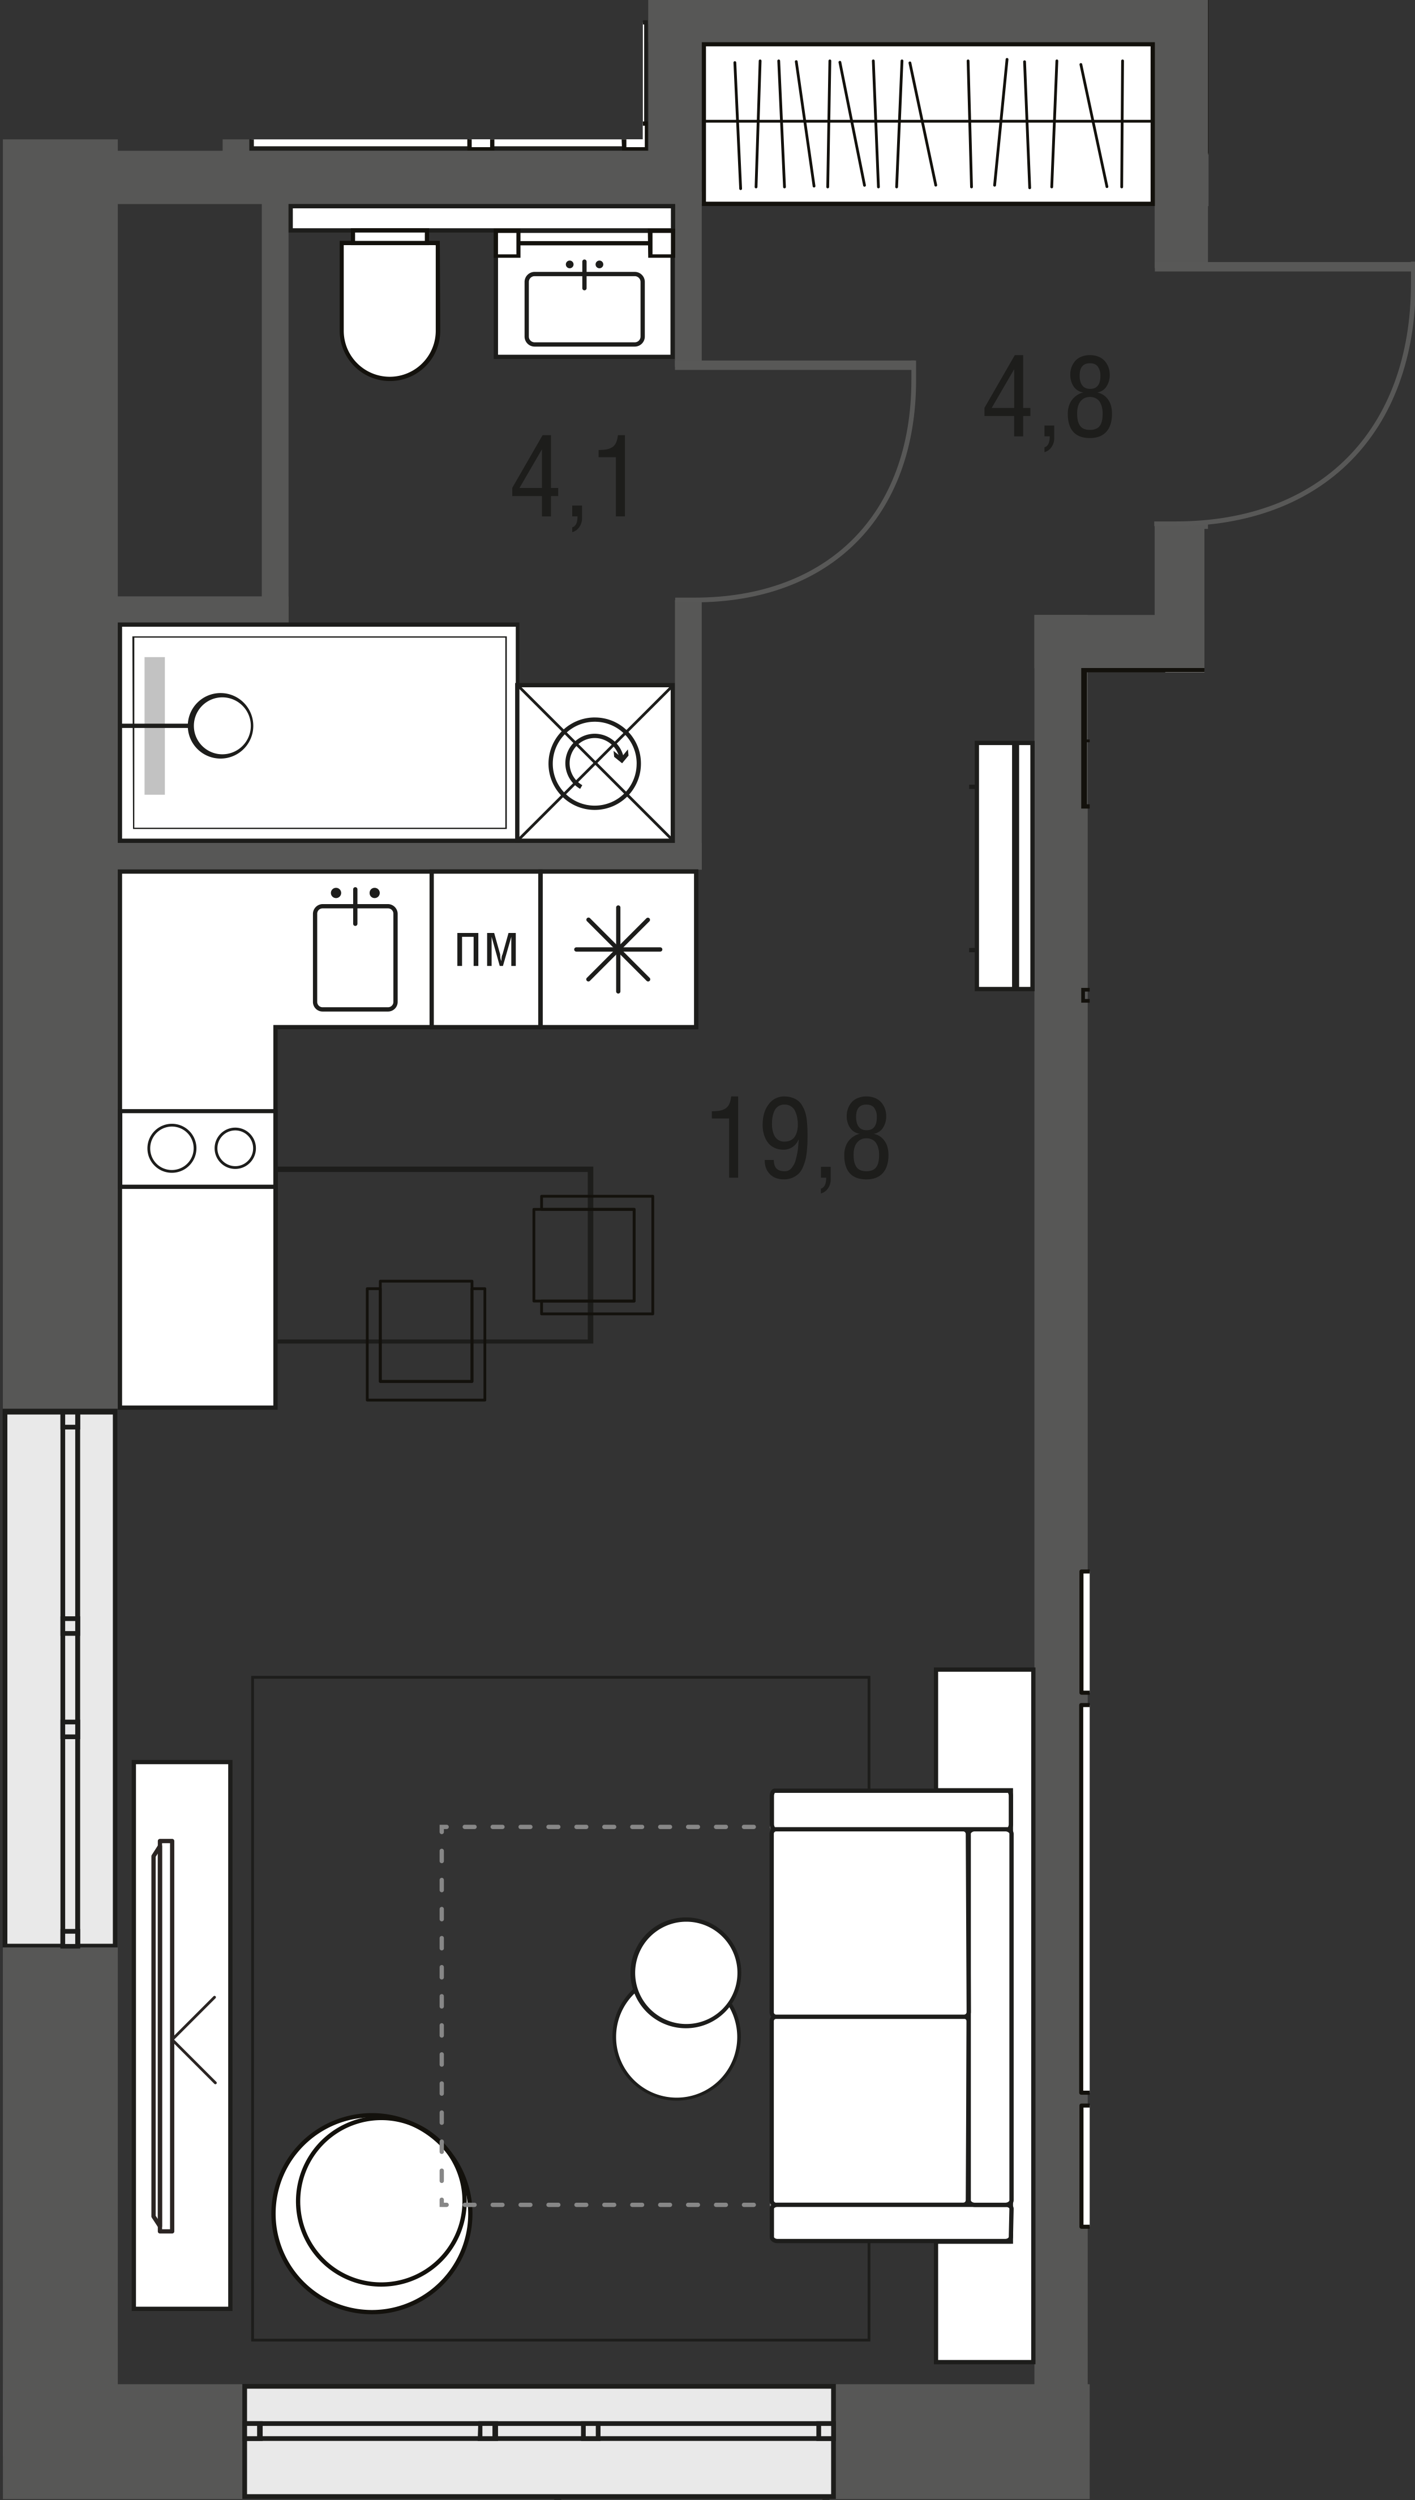 <svg version="1.1" xmlns="http://www.w3.org/2000/svg" xmlns:xlink="http://www.w3.org/1999/xlink" viewBox="6.506 69.128 66.098 116.755"><rect x="6.506" y="69.128" width="66.098" height="116.755" fill="#333333" stroke="none"/><path fill="none" d="M57.408 100.532h5.36V93.83h9.836V81.192H62.96V69.128H36.535v6.51H6.506v110.245h50.902z"></path><path fill="none" d="M62.914 77.68h-1.246v-7.297h-23.67v7.296H17.484v.656H9.272V182.96h46.774V99.233h6.868z"></path><clipPath id="a"><path fill="none" d="M57.408 100.532h5.36V93.83h9.836V81.192H62.96V69.128H36.535v6.51H6.506v110.245h50.902z"></path></clipPath><g clip-path="url(#a)"><path fill="#1D1D1B" d="M32.723 192.199v-8.906h-.33v8.906h.33zm12.368-.165H32.558v.33H45.09v-.33zm-.165-8.74v8.905h.33v-8.906h-.33zm-12.368.164H45.09v-.33H32.558v.33zm0 8.74h-.165v.166h.165v-.165zm12.533 0v.166h.165v-.165h-.165zm0-8.905h.165v-.165h-.165v.165zm-12.533 0v-.165h-.165v.165h.165z"></path><path fill="#575756" d="M6.641 1.419h5.368v182.424H6.64z"></path><path fill="#575756" d="M6.642 180.475h300.172v5.367H6.642zM60.443 68.614h2.49v13.033h-2.49z"></path><path fill="#575756" d="M54.826 97.848h2.489v84.926h-2.489zm-18.03-29.234h2.488v8.905h-2.488zM60.443 93.6h2.49v6.347h-2.49z"></path><path fill="#575756" d="M36.796 68.614h25.926v2.488H36.796zm24.027 7.656h26.046v2.488H60.823zm-52.353-.1h30.814v2.488H8.471zm46.356 21.678h43.797v2.489H54.826z"></path><path fill="#575756" d="M36.796 67.514h1.249v2.739h-1.25zm1.239 10.564h1.25v8.186h-1.25zm0 19.08h1.25v12.584h-1.25zM16.906 58.679h1.25v18.87h-1.25zm-6.936 38.3h10.015v1.249H9.97z"></path><path fill="#575756" d="M18.735 77.549h1.25v20.67h-1.25zM9.97 108.493h29.315v1.249H9.97z"></path><path fill="#585857" d="M61.423 93.48h-1v.22h1v-.22zm10.994-11.134c0 3.436-1.06 6.217-2.957 8.139-1.897 1.921-4.643 2.995-8.037 2.995v.22c3.442 0 6.248-1.09 8.194-3.06 1.946-1.972 3.02-4.813 3.02-8.294h-.22zm0-1v1h.22v-1h-.22z"></path><path fill="#585857" d="M60.453 81.366h12.124v.44H60.453zM38.945 97.039h-.9v.22h.9v-.22zm10.134-10.165c0 3.14-.979 5.679-2.729 7.432-1.75 1.753-4.28 2.733-7.405 2.733v.22c3.171 0 5.763-.995 7.561-2.798 1.799-1.802 2.793-4.4 2.793-7.587h-.22zm0-.91v.91h.22v-.91h-.22z"></path><path fill="#585857" d="M38.035 85.965H49.23v.44H38.035z"></path><path fill="#E9E9E9" d="M17.926 180.585H45.44v5.147H17.926z"></path><path fill="#1D1D1B" d="M45.551 180.465H17.826v5.367H45.55v-5.367zm-.22 5.147H18.046v-4.927H45.33v4.927z"></path><path fill="#E9E9E9" d="M17.926 182.354H45.44v.7H17.926z"></path><path fill="#1D1D1B" d="M17.826 183.124H45.55v-.92H17.826v.92zm.22-.7H45.33v.48H18.046v-.48z"></path><path fill="#E9E9E9" d="M44.742 182.354h.7v.7h-.7z"></path><path fill="#1D1D1B" d="M44.642 183.124h.909v-.92h-.91v.92zm.22-.7h.47v.48h-.47v-.48z"></path><path fill="#E9E9E9" d="M17.926 182.354h.7v.7h-.7z"></path><path fill="#1D1D1B" d="M17.826 183.124h.95v-.92h-.91l-.04.92zm.22-.7h.47v.48h-.47v-.48z"></path><path fill="#E9E9E9" d="M33.747 182.354h.7v.7h-.7z"></path><path fill="#1D1D1B" d="M33.647 183.124h.91v-.92h-.91v.92zm.22-.7h.47v.48h-.47v-.48z"></path><path fill="#E9E9E9" d="M28.92 182.354h.7v.7h-.7z"></path><path fill="#1D1D1B" d="M28.82 183.124h.95v-.92h-.92l-.03.92zm.22-.7h.47v.48h-.47v-.48z"></path><path fill="#E9E9E9" d="M60.363 180.585H87.87v5.147H60.363z"></path><path fill="#1D1D1B" d="M87.959 180.465H60.263v5.367H87.99l-.03-5.367zm-.22 5.147H60.453v-4.927H87.74v4.927z"></path><path fill="#E9E9E9" d="M60.363 182.354H87.88v.7H60.363z"></path><path fill="#1D1D1B" d="M60.263 183.124H87.99v-.92H60.263v.92zm.21-.7H87.74v.48H60.473v-.48z"></path><path fill="#E9E9E9" d="M60.363 182.354h.7v.7h-.7z"></path><path fill="#1D1D1B" d="M60.263 183.124h.91v-.92h-.91v.92zm.22-.7h.48v.48h-.48v-.48z"></path><path fill="#E9E9E9" d="M71.358 182.354h.7v.7h-.7z"></path><path fill="#1D1D1B" d="M71.258 183.124h.91v-.92h-.91v.92zm.22-.7h.48v.48h-.48v-.48z"></path><path fill="#E9E9E9" d="M6.751 135.089H11.9v24.927H6.75z"></path><path fill="#1D1D1B" d="M11.999 134.919H6.63v25.157H12v-25.157zm-.22 24.987H6.85v-24.717h4.928v24.717z"></path><path fill="#E9E9E9" d="M9.44 135.079h.7v24.937h-.7z"></path><path fill="#1D1D1B" d="M9.33 160.115h.92V134.97h-.92v25.146zm.22-24.927h.47v24.717h-.47v-24.717z"></path><path fill="#E9E9E9" d="M9.44 159.316h.7v.7h-.7z"></path><path fill="#1D1D1B" d="M9.33 160.126h.92v-.91h-.92v.91zm.22-.69h.47v.48h-.47v-.48z"></path><path fill="#E9E9E9" d="M9.44 135.089h.7v.7h-.7z"></path><path fill="#1D1D1B" d="M9.33 135.888h.92v-.92h-.92v.92zm.22-.7h.47v.48h-.47v-.48z"></path><path fill="#E9E9E9" d="M9.44 149.551h.7v.7h-.7z"></path><path fill="#1D1D1B" d="M9.33 150.35h.92v-.91h-.92v.91zm.22-.69h.47v.47h-.47v-.47z"></path><path fill="#E9E9E9" d="M9.44 144.724h.7v.7h-.7z"></path><path fill="#1D1D1B" d="M9.33 145.523h.92v-.91h-.92v.91zm.22-.69h.47v.47h-.47v-.47z"></path><path fill="#FFF" d="M39.384 71.202h20.96v7.446h-20.96z"></path><path fill="#13110C" d="M39.295 78.748h21.158v-7.646H39.295v7.646zm.19-7.456h20.768v7.256H39.484v-7.256z"></path><path fill="#13110C" d="M39.414 74.725h20.92v.13h-20.92z"></path><path fill="#13110C" d="m41.888 77.86.19-5.886-.13-.004-.19 5.887.13.004zm.19-5.886a.065.065 0 0 0-.13-.004l.13.004zm-.32 5.883a.065.065 0 0 0 .13.004l-.13-.004zm1.459-.001-.27-5.887-.13.006.27 5.887.13-.006zm-.27-5.887a.065.065 0 0 0-.13.006l.13-.006zm.14 5.893a.065.065 0 0 0 .13-.006l-.13.006zm1.509-.052-.83-5.807-.128.018.83 5.807.128-.018zm-.83-5.807a.065.065 0 1 0-.128.018l.128-.018zm.701 5.825a.065.065 0 1 0 .129-.018l-.129.018zm.769.032.1-5.887-.13-.002-.1 5.887.13.002zm.1-5.887a.065.065 0 1 0-.13-.002l.13.002zm-.23 5.885a.065.065 0 0 0 .13.002l-.13-.002zm1.848-.082-1.15-5.747-.127.025 1.15 5.747.127-.025zm-1.15-5.747a.065.065 0 1 0-.127.025l.128-.025zm1.023 5.772a.065.065 0 0 0 .127-.025l-.127.025zm.778.055-.24-5.887-.13.005.24 5.887.13-.005zm-.24-5.887a.065.065 0 0 0-.13.005l.13-.005zm.11 5.892a.065.065 0 0 0 .13-.005l-.13.005zm.98 0 .25-5.886-.13-.006-.25 5.887.13.005zm.25-5.886a.065.065 0 0 0-.13-.006l.13.006zm-.38 5.88a.065.065 0 1 0 .13.006l-.13-.005zm1.957-.09-1.209-5.717-.127.027 1.21 5.717.126-.027zm-1.209-5.717a.065.065 0 0 0-.127.027l.127-.027zm1.082 5.744a.065.065 0 0 0 .127-.027l-.127.027zm2.877-.007.58-5.877-.13-.013-.58 5.877.13.013zm.58-5.877a.065.065 0 0 0-.13-.013l.13.013zm-.71 5.864a.065.065 0 1 0 .13.013l-.13-.013zm-.949.085-.16-5.887-.13.004.16 5.886.13-.003zm-.16-5.887a.065.065 0 1 0-.13.004l.13-.004zm.03 5.89a.065.065 0 0 0 .13-.003l-.13.003zm-10.655.076-.27-5.887-.13.006.27 5.887.13-.006zm-.27-5.887a.065.065 0 0 0-.13.006l.13-.006zm.14 5.893a.065.065 0 0 0 .13-.006l-.13.006zm13.633-.046-.24-5.887-.13.005.24 5.887.13-.005zm-.24-5.887a.065.065 0 0 0-.13.005l.13-.005zm.11 5.892a.065.065 0 0 0 .13-.005l-.13.005zm1.159-.04.24-5.887-.13-.005-.24 5.887.13.005zm.24-5.887a.065.065 0 0 0-.13-.005l.13.005zm-.37 5.882a.065.065 0 0 0 .13.005l-.13-.005zm2.708-.021-1.22-5.717-.126.027 1.22 5.717.126-.027zm-1.22-5.717a.065.065 0 0 0-.126.027l.127-.027zm1.093 5.744a.065.065 0 0 0 .127-.027l-.127.027zm.818-.002.04-5.888h-.13l-.04 5.886.13.001zm.04-5.888a.065.065 0 0 0-.13 0h.13zm-.17 5.886a.065.065 0 0 0 .13.001h-.13z"></path><path fill="#FFF" d="M20.085 78.758h17.85v1.14h-17.85z"></path><path fill="#1D1D1B" d="M38.045 78.658h-18.06v1.33h18.06v-1.33zm-.2 1.13h-17.66v-.93h17.66v.93z"></path><path fill="#FFF" d="M18.256 74.93H28.45v1.14H18.256z"></path><path fill="#1D1D1B" d="M18.156 76.16H28.55v-1.34H18.156v1.34zm.21-1.14h9.994v.94h-9.995v-.94z"></path><path fill="#FFF" d="M12.109 109.842v25.036h7.266v-17.78h19.65v-7.256z"></path><path fill="#1D1D1B" d="M19.475 109.732h-7.466v25.236h7.466v-17.77h19.65v-7.466h-19.65zm-7.266 7.466v-7.266h26.716v7.066h-19.65v17.77h-7.066v-17.57z"></path><path fill="#FFF" d="M31.758 109.842h7.267v7.266h-7.267z"></path><path fill="#1D1D1B" d="M31.658 117.198h7.466v-7.466h-7.466v7.466zm.2-7.266h7.067v7.066h-7.067v-7.066z"></path><path fill="#1D1D1B" d="M33.428 113.57h3.918v-.2h-3.918v.2zm3.918 0a.1.1 0 1 0 0-.2v.2zm-3.918-.2a.1.1 0 0 0 0 .2v-.2z"></path><path fill="#1D1D1B" d="M35.287 111.51v3.919h.2v-3.918h-.2zm0 3.919a.1.1 0 0 0 .2 0h-.2zm.2-3.918a.1.1 0 1 0-.2 0h.2z"></path><path fill="#1D1D1B" d="m34.068 114.93 2.778-2.779-.141-.141-2.779 2.779.142.14zm2.778-2.779a.1.1 0 0 0-.141-.141l.141.141zm-2.92 2.638a.1.1 0 1 0 .142.14l-.142-.14z"></path><path fill="#1D1D1B" d="m33.926 112.151 2.779 2.779.141-.141-2.778-2.779-.142.141zm2.779 2.779a.1.1 0 1 0 .141-.141l-.141.14zm-2.637-2.92a.1.1 0 1 0-.142.141l.142-.141z"></path><path fill="#FFF" d="M26.691 109.842h5.077v7.266h-5.077z"></path><path fill="#1D1D1B" d="M26.571 117.198h5.277v-7.466h-5.277v7.466zm.2-7.266h4.877v7.066h-4.877v-7.066z"></path><path fill="#1D1D1B" d="M27.87 112.7v1.54h.22v-1.36h.54v1.36h.22v-1.54zm1.72 0 .28 1c0 .07 0 .21.06.31 0-.1 0-.22.05-.31l.28-1h.34v1.54h-.21v-1.36l-.39 1.36h-.15l-.38-1.36v1.36h-.21v-1.54h.33zm-4.958-1.349h-3.058a.46.46 0 0 0-.45.46v4.108a.45.45 0 0 0 .45.45h3.058a.45.45 0 0 0 .45-.45v-4.108a.46.46 0 0 0-.45-.46m0 .2a.25.25 0 0 1 .25.26v4.108a.25.25 0 0 1-.25.25h-3.058a.25.25 0 0 1-.25-.25v-4.108a.25.25 0 0 1 .25-.26h3.058zm-.86-.72a.23.23 0 0 0 .23.24.24.24 0 1 0-.09-.461.23.23 0 0 0-.14.221m-1.809 0a.24.24 0 1 0 .48 0 .24.24 0 0 0-.48 0"></path><path fill="#1D1D1B" d="M23.003 110.661v1.61h.2v-1.61h-.2zm0 1.61a.1.1 0 0 0 .2 0h-.2zm.2-1.61a.1.1 0 0 0-.2 0h.2z"></path><path fill="#FFF" d="M29.68 79.908h8.255v5.886H29.68z"></path><path fill="#1D1D1B" d="M29.57 85.894h8.455v-6.086H29.57v6.086zm.2-5.887h8.055v5.687H29.77v-5.687z"></path><path fill="#FFF" d="M29.68 79.908h1.059v1.159h-1.06z"></path><path fill="#13110C" d="M29.57 81.167h1.249v-1.36h-1.25v1.36zm.2-1.16h.859v1h-.86v-1z"></path><path fill="#FFF" d="M36.876 79.908h1.06v1.159h-1.06z"></path><path fill="#13110C" d="M36.786 81.167h1.26v-1.36h-1.28l.02 1.36zm.2-1.16h.86v1h-.86v-1z"></path><path fill="#FFF" d="M36.146 81.937H31.47a.37.37 0 0 0-.37.37v2.538c0 .204.165.37.37.37h4.677a.37.37 0 0 0 .37-.37v-2.538a.37.37 0 0 0-.37-.37z"></path><path fill="#1D1D1B" d="M36.156 81.826H31.47a.47.47 0 0 0-.46.47v2.549a.47.47 0 0 0 .46.47h4.687a.47.47 0 0 0 .47-.47v-2.549a.47.47 0 0 0-.47-.47m0 .2a.27.27 0 0 1 .27.27v2.549a.27.27 0 0 1-.27.27H31.47a.27.27 0 0 1-.26-.27v-2.549a.27.27 0 0 1 .26-.27h4.687zm-2.859-.549a.18.18 0 1 1-.36 0 .18.18 0 0 1 .36 0zm1.389 0a.18.18 0 1 1-.36 0 .18.18 0 0 1 .36 0z"></path><path fill="#1D1D1B" d="M33.707 81.347v1.24h.2v-1.24h-.2zm0 1.24a.1.1 0 1 0 .2 0h-.2zm.2-1.24a.1.1 0 1 0-.2 0h.2z"></path><path fill="#13110C" d="M30.839 80.587h5.967v-.2h-5.967v.2zm5.967 0a.1.1 0 1 0 0-.2v.2zm-5.967-.2a.1.1 0 0 0 0 .2v-.2z"></path><path fill="#FFF" d="M63.042 68.833h21.419v7.416H63.042z"></path><path fill="#13110C" d="M62.942 76.339h21.629v-7.616H62.942v7.616zm.2-7.416H84.37v7.216H63.14v-7.216z"></path><path fill="#13110C" d="M63.062 72.606h21.369v.13H63.062z"></path><path fill="#13110C" d="m70.514 69.696-.59 5.837.13.013.589-5.837-.13-.013zm-.59 5.837a.065.065 0 0 0 .13.013l-.13-.013zm.719-5.824a.065.065 0 0 0-.13-.013l.13.013zm.979-.095.16 5.867.13-.003-.16-5.867-.13.003zm.16 5.867a.065.065 0 1 0 .13-.003l-.13.003zm-.03-5.87a.065.065 0 1 0-.13.003l.13-.003zm-2.908-.036.25 5.867.13-.005-.25-5.867-.13.005zm.25 5.867a.065.065 0 0 0 .13-.005l-.13.005zm-.12-5.872a.065.065 0 0 0-.13.005l.13-.005zm-1.18.04-.25 5.857.13.005.25-5.857-.13-.005zm-.25 5.857a.065.065 0 1 0 .13.005l-.13-.005zm.38-5.852a.065.065 0 1 0-.13-.005l.13.005zm-2.767.021 1.25 5.687.127-.027-1.25-5.687-.127.027zm1.25 5.687a.065.065 0 0 0 .127-.027l-.127.027zm-1.123-5.714a.065.065 0 1 0-.127.027l.127-.027zm-.828.003-.04 5.867.13.001.04-5.867h-.13zm-.04 5.867a.065.065 0 0 0 .13.001h-.13zm.17-5.866a.065.065 0 0 0-.13 0h.13z"></path><path fill="#FFF" d="M28.43 70.182h8.256v5.887H28.43z"></path><path fill="#1D1D1B" d="M28.34 76.16h8.426v-6.088H28.31l.03 6.087zm.2-5.888h8.056v5.687H28.54v-5.687z"></path><path fill="#FFF" d="M28.43 74.91h1.06v1.16h-1.06z"></path><path fill="#13110C" d="M28.34 76.16h1.26V74.8h-1.26v1.36zm.2-1.16h.86v1h-.86v-1z"></path><path fill="#FFF" d="M35.636 74.91h1.06v1.16h-1.06z"></path><path fill="#13110C" d="M35.566 76.16h1.2V74.8h-1.26l.06 1.36zm.2-1.16h.86v1h-.86v-1z"></path><path fill="#FFF" d="M34.897 70.762h-4.678a.37.37 0 0 0-.37.37v2.538c0 .205.166.37.37.37h4.678a.37.37 0 0 0 .37-.37v-2.538a.37.37 0 0 0-.37-.37z"></path><path fill="#1D1D1B" d="M34.907 70.662h-4.678a.47.47 0 0 0-.47.46v2.548a.47.47 0 0 0 .47.47h4.678a.47.47 0 0 0 .47-.47v-2.548a.47.47 0 0 0-.47-.46m0 .2a.27.27 0 0 1 .27.26v2.548a.27.27 0 0 1-.27.27h-4.678a.27.27 0 0 1-.27-.27v-2.548a.27.27 0 0 1 .27-.26h4.678zm-2.849 3.618a.19.19 0 0 0-.254-.178.18.18 0 0 0-.115.178.18.18 0 0 0 .19.18.19.19 0 0 0 .18-.18m1.388 0a.19.19 0 0 0-.26-.175.18.18 0 0 0-.11.175.18.18 0 0 0 .18.18.19.19 0 0 0 .19-.18z"></path><path fill="#1D1D1B" d="M32.668 74.63v-1.24h-.2v1.24h.2zm0-1.24a.1.1 0 1 0-.2 0h.2zm-.2 1.24a.1.1 0 1 0 .2 0h-.2z"></path><path fill="#13110C" d="M29.59 75.59h5.976v-.2H29.59v.2zm5.976 0a.1.1 0 1 0 0-.2v.2zm-5.976-.2a.1.1 0 0 0 0 .2v-.2z"></path><path fill="#FFF" d="M20.714 74.31v-3.997a2.249 2.249 0 1 1 4.488-.12V74.3l-4.488.01z"></path><path fill="#13110C" d="M22.923 67.854a2.349 2.349 0 0 0-2.349 2.339V74.4h4.688v-4.207a2.349 2.349 0 0 0-2.349-2.34m.04.21a2.139 2.139 0 0 1 2.149 2.14V74.2h-4.328v-3.898a2.149 2.149 0 0 1 2.149-2.249l.03.01z"></path><path fill="#FFF" d="M21.224 74.33h3.458v.59h-3.458z"></path><path fill="#13110C" d="M24.782 74.22h-3.658v.79h3.648l.01-.79zm-.2.59h-3.258v-.39h3.258v.39z"></path><path fill="#FFF" d="M24.772 86.834a2.239 2.239 0 0 1-2.249-2.239v-4.118h4.488v3.998a2.259 2.259 0 0 1-2.239 2.349"></path><path fill="#13110C" d="M27.05 80.377h-4.677v4.198a2.349 2.349 0 0 0 4.698 0v-.12l-.02-4.078zm-.189.22v3.978a2.149 2.149 0 0 1-4.298 0v-3.998h4.288l.01.02z"></path><path fill="#FFF" d="M22.983 79.897h3.458v.59h-3.458z"></path><path fill="#13110C" d="M26.551 79.788h-3.658v.79h3.658v-.79zm-.2.59h-3.258v-.39h3.258v.39z"></path><path fill="#FFF" d="M12.748 151.42h4.518v25.537h-4.518z"></path><path fill="#1D1D1B" d="M12.658 177.056h4.708V151.32h-4.708v25.736zm.2-25.536h4.308v25.336h-4.308V151.52z"></path><path fill="#2B2523" d="m14.062 173.044-.3-.46-.168.11.3.459.168-.11zm-.184-17.696v17.75h.2v-17.75h-.2zm-.116.523.3-.47-.168-.107-.3.47.168.107zm.016 16.767v-16.82h-.2v16.82h.2zm.2.46-.084.055a.1.1 0 0 0 .184-.055h-.1zm0-17.75h.1a.1.1 0 0 0-.184-.054l.084.054zm-.3.47-.084-.055a.1.1 0 0 0-.016.054h.1zm0 16.82h-.1a.1.1 0 0 0 .016.055l.084-.055z"></path><path fill="#2B2523" d="M14.078 173.338v-18.23h-.2v18.23h.2zm.47-.1h-.57v.2h.57v-.2zm-.1-18.13v18.23h.2v-18.23h-.2zm-.47.1h.57v-.2h-.57v.2zm0 18.13h-.1a.1.1 0 0 0 .1.1v-.1zm.57 0v.1a.1.1 0 0 0 .1-.1h-.1zm0-18.23h.1a.1.1 0 0 0-.1-.1v.1zm-.57 0v-.1a.1.1 0 0 0-.1.1h.1z"></path><path fill="#2B2523" d="m14.603 164.419 1.97-1.97-.093-.091-1.969 1.969.092.092zm1.97-1.97a.065.065 0 0 0-.093-.091l.092.092zm-2.062 1.878a.065.065 0 1 0 .092.092l-.092-.092z"></path><path fill="#2B2523" d="m16.612 166.356-1.989-1.989-.092.092 1.99 1.99.091-.093zm-1.989-1.989a.065.065 0 0 0-.092.092l.092-.092zm1.897 2.081a.065.065 0 1 0 .092-.092l-.092.092z"></path><path fill="#FFF" d="M19.285 172.689a4.597 4.597 0 1 1 9.188-.353 4.597 4.597 0 0 1-9.188.353"></path><path fill="#13110C" d="M20.822 175.811a4.498 4.498 0 0 1-1.437-3.126l-.2.008a4.698 4.698 0 0 0 1.501 3.265l.136-.147zm3.227 1.196a4.498 4.498 0 0 1-3.227-1.196l-.136.147a4.698 4.698 0 0 0 3.37 1.248l-.007-.2zm2.468-.852a4.5 4.5 0 0 1-2.468.852l.007.2a4.697 4.697 0 0 0 2.579-.89l-.118-.162zm1.58-2.08a4.498 4.498 0 0 1-1.58 2.08l.118.162a4.697 4.697 0 0 0 1.649-2.173l-.187-.07zm.157-2.607a4.498 4.498 0 0 1-.157 2.607l.187.07c.323-.872.38-1.82.164-2.723l-.194.046zm-1.318-2.255a4.498 4.498 0 0 1 1.318 2.255l.194-.046a4.697 4.697 0 0 0-1.376-2.355l-.136.146zm-2.348-1.142c.878.14 1.695.538 2.348 1.142l.136-.146a4.698 4.698 0 0 0-2.453-1.194l-.031.198zm-2.588.355a4.498 4.498 0 0 1 2.588-.355l.031-.198a4.697 4.697 0 0 0-2.702.371l.083.182zm-1.954 1.733A4.498 4.498 0 0 1 22 168.426l-.083-.182a4.698 4.698 0 0 0-2.041 1.81l.17.105zm-.661 2.526a4.498 4.498 0 0 1 .661-2.526l-.17-.105a4.698 4.698 0 0 0-.691 2.639l.2-.008zm4.667 4.422-.003-.1.003.1z"></path><path fill="#13110C" d="M21.73 174.7a3.778 3.778 0 0 1-1.196-2.624l-.2.007a3.978 3.978 0 0 0 1.259 2.764l.136-.146zm2.699 1.017a3.778 3.778 0 0 1-2.7-1.016l-.136.146a3.978 3.978 0 0 0 2.842 1.07l-.006-.2zm2.089-.701a3.788 3.788 0 0 1-2.089.701l.006.2a3.988 3.988 0 0 0 2.199-.739l-.116-.162zm1.345-1.746a3.788 3.788 0 0 1-1.345 1.746l.116.162a3.988 3.988 0 0 0 1.416-1.837l-.187-.07zm.146-2.198c.17.73.119 1.496-.146 2.198l.187.071c.279-.74.333-1.545.153-2.315l-.194.046zm-1.103-1.908a3.788 3.788 0 0 1 1.103 1.908l.194-.046a3.988 3.988 0 0 0-1.16-2.008l-.137.146zm-1.977-.972c.74.121 1.429.46 1.977.972l.137-.146a3.988 3.988 0 0 0-2.082-1.023l-.032.197zm-2.184.294a3.788 3.788 0 0 1 2.184-.294l.032-.197a3.988 3.988 0 0 0-2.299.309l.083.182zm-1.651 1.458a3.788 3.788 0 0 1 1.651-1.458l-.083-.182a3.988 3.988 0 0 0-1.738 1.536l.17.104zm-.56 2.131a3.788 3.788 0 0 1 .56-2.13l-.17-.105a3.988 3.988 0 0 0-.59 2.243l.2-.008zm3.898 3.742-.003-.1.003.1z"></path><path fill="#FFF" d="M12.109 98.298h18.58v10.094h-18.58z"></path><path fill="#1D1D1B" d="M12.009 108.492h18.76V98.198h-18.76v10.294zm.2-10.094h18.39v9.895h-18.39v-9.895z"></path><path fill="#FFF" d="M12.678 107.813H30.11l.04-8.935-17.44-.03z"></path><path fill="#1D1D1B" d="M12.718 107.843H30.18v-8.995H12.69l.03 8.995zm.06-8.935H30.11v8.875H12.78v-8.875z"></path><path fill="#C2C2C2" d="M13.258 99.817h.95v6.427h-.95z"></path><path fill="#FFF" d="M16.856 104.464a1.43 1.43 0 1 1-.02-2.858 1.43 1.43 0 0 1 .02 2.858z"></path><path fill="#1D1D1B" d="M16.856 101.496a1.53 1.53 0 1 0-.02 3.059 1.53 1.53 0 0 0 .02-3.059zm0 .2a1.33 1.33 0 1 1 0 2.659 1.33 1.33 0 0 1 0-2.659z"></path><path fill="#1D1D1B" d="M12.169 102.925h3.348v.2h-3.348z"></path><path fill="#FFF" d="M30.699 101.136h7.256v7.256h-7.256z"></path><path fill="#1D1D1B" d="M30.569 108.493h7.456v-7.467h-7.456v7.467zm.2-7.267h7.066v7.067H30.77v-7.067z"></path><path fill="#1D1D1B" d="M36.1 104.045c.098.238.147.492.146.749h.2a2.15 2.15 0 0 0-.16-.825l-.186.076zm-.422-.635c.181.182.325.398.422.635l.185-.076a2.149 2.149 0 0 0-.465-.7l-.142.14zm-.633-.425c.237.098.452.243.633.425l.142-.141c-.2-.201-.437-.36-.698-.469l-.077.185zm-.748-.15c.257 0 .51.051.748.15l.077-.185a2.149 2.149 0 0 0-.825-.164v.2zm-1.092.326a1.959 1.959 0 0 1 1.091-.326l.001-.2a2.159 2.159 0 0 0-1.202.36l.11.166zm-.725.877a1.96 1.96 0 0 1 .725-.877l-.11-.167a2.159 2.159 0 0 0-.8.967l.185.077zm-.116 1.133a1.959 1.959 0 0 1 .116-1.133l-.185-.077a2.16 2.16 0 0 0-.127 1.248l.196-.038zm.534 1.005a1.96 1.96 0 0 1-.534-1.005l-.196.038c.082.42.287.805.589 1.108l.141-.14zm1.003.539a1.959 1.959 0 0 1-1.003-.539l-.141.141c.301.303.686.51 1.105.594l.04-.196zm1.133-.11a1.959 1.959 0 0 1-1.133.11l-.04.196c.42.084.854.042 1.25-.121l-.077-.185zm.881-.721a1.959 1.959 0 0 1-.88.721l.076.185a2.16 2.16 0 0 0 .97-.795l-.166-.111zm.33-1.09c0 .388-.114.767-.33 1.09l.166.11a2.15 2.15 0 0 0 .365-1.2h-.2zm-1.948-2.059v.1-.1zm.743 1.135c.213.177.357.422.408.693l.196-.037a1.39 1.39 0 0 0-.475-.81l-.128.154zm-.754-.275c.276.001.543.099.755.275l.128-.153a1.39 1.39 0 0 0-.882-.322v.2zm-.714.247a1.18 1.18 0 0 1 .715-.247v-.2a1.38 1.38 0 0 0-.838.289l.123.158zm-.418.631a1.18 1.18 0 0 1 .418-.631l-.123-.158a1.38 1.38 0 0 0-.489.739l.194.05zm.052.756a1.18 1.18 0 0 1-.052-.756l-.194-.05a1.38 1.38 0 0 0 .062.883l.184-.077zm.5.568a1.18 1.18 0 0 1-.5-.568l-.184.077c.116.28.322.513.585.664l.1-.173zm.58-2.302.001-.1v.1z"></path><path fill="#1D1D1B" d="m35.536 104.495-.37-.3.03.28.37.3.3-.36-.03-.29zm-4.923 3.872 7.316-7.306.092.092-7.316 7.306z"></path><path fill="#1D1D1B" d="m30.613 101.153.092-.092 7.316 7.306-.092.092z"></path><path fill="#FFF" d="M52.138 103.825h2.598v11.504h-2.598z"></path><path fill="#1D1D1B" d="M52.038 115.42h2.798v-11.695h-2.798v11.694zm.2-11.495h2.398v11.294h-2.398v-11.294z"></path><path fill="#1D1D1B" d="M53.782 103.885h.33v11.364h-.33zm-2.004 1.889h.41v.2h-.41zm0 7.626h.41v.2h-.41z"></path><path fill="#FFF" d="M38.115 167.212a2.928 2.928 0 1 1-.02-5.856 2.928 2.928 0 0 1 .02 5.856"></path><path fill="#1D1D1B" d="M38.115 161.235a2.998 2.998 0 1 0 0 5.997 2.998 2.998 0 0 0 0-5.997zm0 .2a2.829 2.829 0 1 1-2.829 2.819 2.819 2.819 0 0 1 2.829-2.819z"></path><path fill="#FFF" d="M38.555 163.744a2.489 2.489 0 1 1 2.478-2.48 2.479 2.479 0 0 1-2.478 2.48z"></path><path fill="#1D1D1B" d="M38.555 158.676a2.588 2.588 0 1 0 2.578 2.59 2.579 2.579 0 0 0-2.578-2.59m0 .2a2.389 2.389 0 1 1 .02 4.778 2.389 2.389 0 0 1-.02-4.778z"></path><path fill="#FFF" d="M50.229 147.102v5.637h3.498v21.08h-3.498v5.626h4.547v-32.343z"></path><path fill="#1D1D1B" d="M50.129 147.102v5.637h.2v-5.637h-.2zm4.647-.1H50.23v.2h4.547v-.2zm.1 32.443v-32.343h-.2v32.343h.2zm-4.647.1h4.547v-.2H50.23v.2zm-.1-5.727v5.627h.2v-5.627h-.2zm3.598-.1h-3.498v.2h3.498v-.2zm-.1-20.979v21.08h.2v-21.08h-.2zm-3.398.1h3.498v-.2h-3.498v.2zm0-5.737v-.1h-.1v.1h.1zm4.547 0h.1v-.1h-.1v.1zm0 32.343v.1h.1v-.1h-.1zm-4.547 0h-.1v.1h.1v-.1zm0-5.627v-.1h-.1v.1h.1zm3.498 0v.1h.1v-.1h-.1zm0-21.079h.1v-.1h-.1v.1zm-3.498 0h-.1v.1h.1v-.1z"></path><path fill="#878787" d="M27.37 154.349h-.23v.2h.23v-.2zm1.304 0h-.458v.2h.458v-.2zm1.304 0h-.457v.2h.457v-.2zm1.304 0h-.457v.2h.457v-.2zm1.305 0h-.458v.2h.458v-.2zm1.304 0h-.457v.2h.457v-.2zm1.304 0h-.457v.2h.457v-.2zm1.305 0h-.458v.2h.458v-.2zm1.304 0h-.457v.2h.457v-.2zm1.304 0h-.457v.2h.457v-.2zm1.305 0h-.458v.2h.458v-.2zm1.304 0h-.458v.2h.458v-.2zm1.076 0h-.23v.2h.23v-.2zm.1.338v-.238h-.2v.238h.2zm0 1.357v-.476h-.2v.476h.2zm0 1.358v-.476h-.2v.476h.2zm0 1.358v-.476h-.2v.476h.2zm0 1.358v-.477h-.2v.477h.2zm0 1.357V161h-.2v.476h.2zm0 1.358v-.476h-.2v.476h.2zm0 1.358v-.476h-.2v.476h.2zm0 1.358v-.477h-.2v.477h.2zm0 1.357v-.476h-.2v.476h.2zm0 1.358v-.476h-.2v.476h.2zm0 1.358v-.476h-.2v.476h.2zm0 1.358v-.477h-.2v.477h.2zm0 1.12v-.239h-.2v.238h.2zm-.33.1h.23v-.2h-.23v.2zm-1.304 0h.458v-.2h-.458v.2zm-1.304 0h.458v-.2h-.458v.2zm-1.304 0h.457v-.2h-.457v.2zm-1.304 0h.457v-.2h-.457v.2zm-1.305 0h.458v-.2h-.458v.2zm-1.304 0h.457v-.2h-.457v.2zm-1.304 0h.457v-.2h-.457v.2zm-1.305 0h.458v-.2h-.458v.2zm-1.304 0h.457v-.2h-.457v.2zm-1.304 0h.457v-.2h-.457v.2zm-1.305 0h.458v-.2h-.458v.2zm-1.075 0h.228v-.2h-.228v.2zm-.1-.339v.238h.2v-.238h-.2zm0-1.358v.477h.2v-.477h-.2zm0-1.357v.476h.2v-.476h-.2zm0-1.358v.476h.2v-.476h-.2zm0-1.358v.476h.2v-.476h-.2zm0-1.358v.477h.2v-.477h-.2zm0-1.357v.476h.2v-.476h-.2zm0-1.358v.476h.2v-.476h-.2zm0-1.358v.476h.2V161h-.2zm0-1.358v.477h.2v-.477h-.2zm0-1.357v.476h.2v-.476h-.2zm0-1.358v.476h.2v-.476h-.2zm0-1.358v.476h.2v-.476h-.2zm0-1.12v.239h.2v-.238h-.2zm.328.1a.1.1 0 1 0 0-.2v.2zm.847-.2a.1.1 0 1 0 0 .2v-.2zm.458.2a.1.1 0 1 0 0-.2v.2zm.847-.2a.1.1 0 1 0 0 .2v-.2zm.457.2a.1.1 0 1 0 0-.2v.2zm.847-.2a.1.1 0 1 0 0 .2v-.2zm.457.2a.1.1 0 1 0 0-.2v.2zm.847-.2a.1.1 0 1 0 0 .2v-.2zm.458.2a.1.1 0 1 0 0-.2v.2zm.847-.2a.1.1 0 1 0 0 .2v-.2zm.457.2a.1.1 0 1 0 0-.2v.2zm.847-.2a.1.1 0 1 0 0 .2v-.2zm.457.2a.1.1 0 1 0 0-.2v.2zm.847-.2a.1.1 0 1 0 0 .2v-.2zm.458.2a.1.1 0 1 0 0-.2v.2zm.847-.2a.1.1 0 1 0 0 .2v-.2zm.457.2a.1.1 0 1 0 0-.2v.2zm.847-.2a.1.1 0 1 0 0 .2v-.2zm.457.2a.1.1 0 1 0 0-.2v.2zm.847-.2a.1.1 0 1 0 0 .2v-.2zm.458.2a.1.1 0 1 0 0-.2v.2zm.846-.2a.1.1 0 1 0 0 .2v-.2zm.458.2a.1.1 0 1 0 0-.2v.2zm.847-.2a.1.1 0 1 0 0 .2v-.2zm.129.339a.1.1 0 1 0 .2 0h-.2zm.2.881a.1.1 0 0 0-.2 0h.2zm-.2.476a.1.1 0 1 0 .2 0h-.2zm.2.882a.1.1 0 0 0-.2 0h.2zm-.2.476a.1.1 0 1 0 .2 0h-.2zm.2.882a.1.1 0 0 0-.2 0h.2zm-.2.476a.1.1 0 0 0 .2 0h-.2zm.2.881a.1.1 0 0 0-.2 0h.2zm-.2.477a.1.1 0 1 0 .2 0h-.2zm.2.881a.1.1 0 0 0-.2 0h.2zm-.2.476a.1.1 0 1 0 .2 0h-.2zm.2.882a.1.1 0 1 0-.2 0h.2zm-.2.476a.1.1 0 1 0 .2 0h-.2zm.2.882a.1.1 0 0 0-.2 0h.2zm-.2.476a.1.1 0 1 0 .2 0h-.2zm.2.881a.1.1 0 0 0-.2 0h.2zm-.2.477a.1.1 0 1 0 .2 0h-.2zm.2.881a.1.1 0 0 0-.2 0h.2zm-.2.476a.1.1 0 0 0 .2 0h-.2zm.2.882a.1.1 0 0 0-.2 0h.2zm-.2.476a.1.1 0 1 0 .2 0h-.2zm.2.882a.1.1 0 0 0-.2 0h.2zm-.2.476a.1.1 0 1 0 .2 0h-.2zm.2.881a.1.1 0 0 0-.2 0h.2zm-.2.477a.1.1 0 0 0 .2 0h-.2zm.2.881a.1.1 0 0 0-.2 0h.2zm-.33.138a.1.1 0 0 0 0 .2v-.2zm-.846.2a.1.1 0 0 0 0-.2v.2zm-.458-.2a.1.1 0 0 0 0 .2v-.2zm-.846.2a.1.1 0 0 0 0-.2v.2zm-.458-.2a.1.1 0 0 0 0 .2v-.2zm-.847.2a.1.1 0 0 0 0-.2v.2zm-.457-.2a.1.1 0 0 0 0 .2v-.2zm-.847.2a.1.1 0 0 0 0-.2v.2zm-.457-.2a.1.1 0 0 0 0 .2v-.2zm-.847.2a.1.1 0 0 0 0-.2v.2zm-.458-.2a.1.1 0 0 0 0 .2v-.2zm-.847.2a.1.1 0 0 0 0-.2v.2zm-.457-.2a.1.1 0 0 0 0 .2v-.2zm-.847.2a.1.1 0 0 0 0-.2v.2zm-.457-.2a.1.1 0 0 0 0 .2v-.2zm-.847.2a.1.1 0 0 0 0-.2v.2zm-.458-.2a.1.1 0 0 0 0 .2v-.2zm-.847.2a.1.1 0 0 0 0-.2v.2zm-.457-.2a.1.1 0 0 0 0 .2v-.2zm-.847.2a.1.1 0 0 0 0-.2v.2zm-.457-.2a.1.1 0 0 0 0 .2v-.2zm-.847.2a.1.1 0 0 0 0-.2v.2zm-.458-.2a.1.1 0 0 0 0 .2v-.2zm-.847.2a.1.1 0 0 0 0-.2v.2zm-.128-.338a.1.1 0 0 0-.2 0h.2zm-.2-.881a.1.1 0 1 0 .2 0h-.2zm.2-.477a.1.1 0 1 0-.2 0h.2zm-.2-.881a.1.1 0 1 0 .2 0h-.2zm.2-.476a.1.1 0 0 0-.2 0h.2zm-.2-.882a.1.1 0 1 0 .2 0h-.2zm.2-.476a.1.1 0 0 0-.2 0h.2zm-.2-.882a.1.1 0 1 0 .2 0h-.2zm.2-.476a.1.1 0 0 0-.2 0h.2zm-.2-.881a.1.1 0 1 0 .2 0h-.2zm.2-.477a.1.1 0 0 0-.2 0h.2zm-.2-.881a.1.1 0 1 0 .2 0h-.2zm.2-.476a.1.1 0 0 0-.2 0h.2zm-.2-.882a.1.1 0 1 0 .2 0h-.2zm.2-.476a.1.1 0 0 0-.2 0h.2zm-.2-.882a.1.1 0 1 0 .2 0h-.2zm.2-.476a.1.1 0 0 0-.2 0h.2zm-.2-.881a.1.1 0 1 0 .2 0h-.2zm.2-.477a.1.1 0 0 0-.2 0h.2zm-.2-.881a.1.1 0 1 0 .2 0h-.2zm.2-.476a.1.1 0 0 0-.2 0h.2zm-.2-.882a.1.1 0 1 0 .2 0h-.2zm.2-.476a.1.1 0 0 0-.2 0h.2zm-.2-.882a.1.1 0 1 0 .2 0h-.2zm.2-.476a.1.1 0 0 0-.2 0h.2zm-.2-.881a.1.1 0 1 0 .2 0h-.2zm.1 17.412h-.1v.1h.1v-.1zm15.652 0v.1h.1v-.1h-.1zm0-17.65h.1v-.1h-.1v.1zm-15.652 0v-.1h-.1v.1h.1z"></path><path fill="#FFF" d="M51.758 163.524a.21.21 0 0 0-.22-.21h-8.775a.21.21 0 0 0-.21.21v8.365a.21.21 0 0 0 .21.21h8.735a.22.22 0 0 0 .22-.21l.04-8.365z"></path><path fill="#1D1D1B" d="m51.818 171.89.04-8.366h-.2l-.04 8.365h.2zm-.099.22a.32.32 0 0 0 .099-.216l-.2-.01a.12.12 0 0 1-.037.082l.138.145zm-.221.09a.32.32 0 0 0 .221-.09l-.138-.144a.12.12 0 0 1-.083.033v.2zm-8.735 0h8.735v-.2h-8.735v.2zm-.22-.092a.31.31 0 0 0 .22.091v-.2a.11.11 0 0 1-.078-.032l-.142.141zm-.09-.219a.31.31 0 0 0 .09.22l.142-.142a.11.11 0 0 1-.032-.078h-.2zm0-8.365v8.365h.2v-8.365h-.2zm.09-.22a.31.31 0 0 0-.09.22h.2a.11.11 0 0 1 .032-.078l-.142-.141zm.22-.09a.31.31 0 0 0-.22.09l.142.142a.11.11 0 0 1 .078-.032v-.2zm8.775 0h-8.775v.2h8.775v-.2zm.118.02a.31.31 0 0 0-.123-.02l.01.2a.11.11 0 0 1 .043.006l.07-.187zm.106.065a.31.31 0 0 0-.106-.066l-.07.187a.11.11 0 0 1 .038.024l.138-.145zm.07.103a.31.31 0 0 0-.07-.103l-.138.145c.01.01.02.023.025.036l.184-.078zm.026.122a.31.31 0 0 0-.025-.122l-.184.078a.11.11 0 0 1 .009.044h.2zm-.14 8.365.1.005v-.004h-.1zm-.22.21v-.1.1zm-8.945-.21h.1-.1zm8.985-8.575v.1h.005l-.005-.1zm.22.21h.1-.1z"></path><path fill="#FFF" d="M53.757 172.28c0-.1-.12-.18-.26-.18H42.822c-.15 0-.26.08-.26.18v1.319c0 .1.11.19.26.19h10.645c.14 0 .26-.09.26-.19l.03-1.32z"></path><path fill="#1D1D1B" d="m53.827 173.601.03-1.32-.2-.004-.03 1.32.2.004zm-.36.288a.41.41 0 0 0 .242-.077.27.27 0 0 0 .118-.213h-.2c0 .008-.006.029-.037.052a.211.211 0 0 1-.123.038v.2zm-10.645 0h10.645v-.2H42.822v.2zm-.36-.29c0 .088.05.163.114.212.065.05.152.078.246.078v-.2a.21.21 0 0 1-.125-.038c-.028-.02-.035-.04-.035-.052h-.2zm0-1.32v1.32h.2v-1.32h-.2zm.36-.28a.424.424 0 0 0-.243.071.257.257 0 0 0-.116.21h.2c0-.01.004-.028.03-.046a.226.226 0 0 1 .13-.035v-.2zm10.675 0H42.822v.2h10.675v-.2zm.36.28a.258.258 0 0 0-.121-.21.427.427 0 0 0-.24-.07v.2c.053 0 .098.016.127.035.03.02.034.039.034.045h.2zm-.13 1.32-.1-.003v.003h.1zm.03-1.32.1.003v-.003h-.1z"></path><path fill="#FFF" d="M53.757 154.768c0-.11-.13-.21-.29-.21h-1.43c-.15 0-.28.1-.28.21v17.121c0 .11.13.21.28.21h1.43c.16 0 .29-.1.29-.21v-17.12z"></path><path fill="#1D1D1B" d="M53.857 171.89v-17.122h-.2v17.121h.2zm-.39.31c.1 0 .194-.032.264-.084a.287.287 0 0 0 .126-.227h-.2c0 .014-.01.04-.045.066a.248.248 0 0 1-.145.044v.2zm-1.43 0h1.43v-.2h-1.43v.2zm-.38-.31a.29.29 0 0 0 .124.225c.07.052.16.084.257.084v-.2a.23.23 0 0 1-.136-.043c-.035-.027-.044-.052-.044-.067h-.2zm0-17.122v17.121h.2v-17.12h-.2zm.38-.31a.429.429 0 0 0-.256.084.289.289 0 0 0-.123.226h.2c0-.014.009-.04.044-.066a.229.229 0 0 1 .136-.044v-.2zm1.43 0h-1.43v.2h1.43v-.2zm.39.31a.287.287 0 0 0-.126-.226.447.447 0 0 0-.264-.084v.2c.06 0 .111.02.145.045.036.026.045.051.045.065h.2z"></path><path fill="#FFF" d="M51.758 163.104a.22.22 0 0 1-.22.21h-8.775a.21.21 0 0 1-.21-.21v-8.336a.21.21 0 0 1 .21-.21h8.735a.22.22 0 0 1 .22.21l.04 8.336z"></path><path fill="#1D1D1B" d="m51.618 154.769.04 8.335h.2l-.04-8.336h-.2zm-.037-.077a.12.12 0 0 1 .037.08l.2-.008a.32.32 0 0 0-.099-.217l-.138.145zm-.083-.034c.03 0 .06.012.083.034l.138-.145a.32.32 0 0 0-.221-.089v.2zm-8.735 0h8.735v-.2h-8.735v.2zm-.078.033a.11.11 0 0 1 .078-.033v-.2a.31.31 0 0 0-.22.091l.142.142zm-.032.077a.11.11 0 0 1 .032-.077l-.142-.142a.31.31 0 0 0-.09.22h.2zm0 8.336v-8.336h-.2v8.336h.2zm.008.042a.11.11 0 0 1-.008-.042h-.2c0 .04.008.08.023.119l.185-.077zm.024.036a.11.11 0 0 1-.024-.036l-.185.077a.31.31 0 0 0 .067.1l.142-.141zm.035.024a.11.11 0 0 1-.035-.024l-.142.141a.31.31 0 0 0 .1.067l.077-.184zm.043.008a.11.11 0 0 1-.043-.008l-.076.184a.31.31 0 0 0 .119.024v-.2zm8.775 0h-8.775v.2h8.775v-.2zm.083-.033a.12.12 0 0 1-.083.033v.2a.32.32 0 0 0 .221-.089l-.138-.144zm.037-.082a.12.12 0 0 1-.037.082l.138.144a.32.32 0 0 0 .099-.217l-.2-.009zm.06-8.33.1-.001v-.004l-.1.004zm-.22-.21v.1-.1zm-8.945.21h.1-.1zm8.985 8.545v-.1.1zm.22-.21.1.004v-.005h-.1z"></path><path fill="#FFF" d="M42.692 152.76c-.07 0-.13.11-.13.25v1.299c0 .14.06.25.13.25h10.905c.07 0 .13-.11.13-.25v-1.3c0-.14-.06-.25-.13-.25H42.692z"></path><path fill="#1D1D1B" d="M53.597 152.66H42.692v.2h10.905v-.2zm.23.35a.488.488 0 0 0-.05-.225c-.03-.056-.09-.125-.18-.125v.2c-.021 0-.015-.014.003.019a.29.29 0 0 1 .027.13h.2zm0 1.299v-1.3h-.2v1.3h.2zm-.23.35c.09 0 .15-.07.18-.126a.488.488 0 0 0 .05-.224h-.2a.29.29 0 0 1-.027.13c-.018.034-.024.02-.003.02v.2zm-10.905 0h10.905v-.2H42.692v.2zm-.23-.35c0 .083.018.162.05.224.03.057.09.126.18.126v-.2c.021 0 .015.014-.002-.02a.29.29 0 0 1-.028-.13h-.2zm0-1.3v1.3h.2v-1.3h-.2zm.23-.35c-.09 0-.15.07-.18.126a.487.487 0 0 0-.05.224h.2a.29.29 0 0 1 .028-.13c.017-.033.023-.02.002-.02v-.2z"></path><path fill="#1D1D1B" d="M47.165 178.416v-4.658h-.13v4.658h.13zm-28.86.065H47.1v-.13H18.305v.13zm-.065-31.019v30.954h.13v-30.954h-.13zm28.86-.065H18.305v.13H47.1v-.13zm.065 5.332v-5.267h-.13v5.267h.13zm-.065 25.687v.065h.065v-.065H47.1zm-28.795 0h-.065v.065h.065v-.065zm0-30.954v-.065h-.065v.065h.065zm28.795 0h.065v-.065H47.1v.065zm-27.625-26.536h-7.456v3.728h7.456v-3.728zm-.2 3.528h-7.056v-3.338h7.056v3.338z"></path><path fill="#1D1D1B" d="M16.906 123.345a.835.835 0 0 1-.245-.59h-.13c0 .256.102.501.283.682l.092-.092zm.59.245a.834.834 0 0 1-.59-.245l-.092.092c.18.181.426.283.682.283v-.13zm.464-.14a.835.835 0 0 1-.464.14v.13c.19 0 .377-.057.536-.163l-.072-.108zm.307-.375a.835.835 0 0 1-.307.374l.072.108a.965.965 0 0 0 .355-.433l-.12-.05zm.047-.483a.835.835 0 0 1-.047.483l.12.05a.965.965 0 0 0 .055-.558l-.128.025zm-.228-.427a.835.835 0 0 1 .228.427l.128-.025a.964.964 0 0 0-.264-.494l-.092.092zm-.427-.228a.83.83 0 0 1 .427.228l.092-.092a.965.965 0 0 0-.494-.264l-.025.128zm-.482.047a.834.834 0 0 1 .482-.047l.025-.128a.964.964 0 0 0-.557.055l.05.12zm-.375.308a.835.835 0 0 1 .375-.308l-.05-.12a.965.965 0 0 0-.433.355l.108.073zm-.14.463c0-.165.048-.326.14-.463l-.108-.073a.964.964 0 0 0-.163.536h.13zm-3.065.388a1.004 1.004 0 0 1-.074-.387l-.13-.001c-.001.15.027.298.083.437l.12-.049zm.217.33a1.005 1.005 0 0 1-.217-.33l-.12.049c.056.139.139.265.245.371l.092-.09zm.327.22a1.004 1.004 0 0 1-.327-.22l-.092.09c.105.107.23.191.369.25l.05-.12zm.386.077c-.132 0-.264-.027-.386-.078l-.05.12c.138.058.287.088.436.088v-.13zm.567-.167c-.168.11-.365.168-.566.167l-.001.13c.227.002.449-.064.638-.188l-.07-.109zm.378-.453c-.078.185-.21.343-.378.453l.071.109c.19-.125.338-.303.427-.512l-.12-.05zm.061-.587a1.01 1.01 0 0 1-.061.587l.12.05c.088-.208.112-.439.07-.662l-.129.025zm-.275-.522c.142.143.237.325.275.522l.128-.025a1.144 1.144 0 0 0-.31-.588l-.093.091zm-.52-.28c.198.04.379.137.52.28l.092-.091a1.144 1.144 0 0 0-.585-.316l-.026.127zm-.587.056a1.02 1.02 0 0 1 .588-.056l.026-.127a1.144 1.144 0 0 0-.663.063l.05.12zm-.456.374c.111-.167.27-.298.456-.374l-.05-.12a1.144 1.144 0 0 0-.514.421l.108.073zm-.172.564c0-.2.06-.397.172-.564l-.108-.073a1.14 1.14 0 0 0-.194.637h.13zm1.004 1.08.001-.065v.065zm-1.07-1.08h.066-.065zm43.481-36.088c0 .195.04.348.121.458.08.11.206.164.375.164.316 0 .474-.202.474-.607a.712.712 0 0 0-.116-.426c-.077-.109-.201-.163-.373-.163-.32 0-.48.192-.48.574zm-.116 1.764c0 .12.009.225.026.314a.79.79 0 0 0 .093.24.416.416 0 0 0 .182.164c.08.038.18.056.296.056.096 0 .18-.012.25-.038a.459.459 0 0 0 .17-.103.486.486 0 0 0 .105-.167.83.83 0 0 0 .054-.211c.01-.074.015-.159.015-.255 0-.103-.011-.198-.033-.285a.833.833 0 0 0-.098-.242.46.46 0 0 0-.185-.172.573.573 0 0 0-.278-.065c-.14 0-.257.04-.35.116s-.157.17-.193.28-.054.233-.054.368zm-.437.02c0-.147.022-.281.067-.403a.865.865 0 0 1 .175-.3c.074-.08.15-.143.231-.191s.162-.08.245-.095v-.005a.662.662 0 0 1-.45-.286.973.973 0 0 1-.152-.55c0-.112.017-.219.051-.322a.984.984 0 0 1 .16-.29.73.73 0 0 1 .288-.214 1.01 1.01 0 0 1 .419-.082c.127 0 .243.018.347.054a.766.766 0 0 1 .44.352.917.917 0 0 1 .105.247c.023.086.034.174.034.265a.988.988 0 0 1-.147.54.626.626 0 0 1-.427.286v.005a.78.78 0 0 1 .481.306c.132.168.198.396.198.684 0 .363-.088.644-.265.84-.176.196-.432.294-.766.294-.345 0-.603-.096-.777-.288-.171-.194-.257-.476-.257-.846zm-1.09 1.055V89h.457v.596c0 .15-.04.284-.123.404a.582.582 0 0 1-.334.245v-.227c.164-.046.247-.217.247-.512h-.247zM52.83 88.18h1.05v-1.808l-1.05 1.808zm-.337.378v-.383l1.417-2.461h.39v2.466h.338v.378h-.337v.95h-.422v-.95h-1.386zM34.468 90.48v-.338c.148 0 .268-.008.363-.025a.781.781 0 0 0 .265-.098.48.48 0 0 0 .185-.213c.044-.093.074-.211.09-.355h.326v3.793h-.421V90.48h-.808zm-1.232 2.764v-.506h.458v.596c0 .15-.041.284-.124.404a.582.582 0 0 1-.334.244v-.226c.165-.046.247-.217.247-.512h-.247zm-2.464-1.327h1.05V90.11l-1.05 1.808zm-.337.378v-.383l1.417-2.461h.391v2.466h.337v.378h-.337v.95h-.421v-.95h-1.387zm16.061 28.994c0 .195.04.348.12.457s.206.165.376.165c.316 0 .473-.202.473-.607a.712.712 0 0 0-.115-.427c-.078-.108-.202-.162-.373-.162-.321 0-.481.191-.481.574zm-.116 1.764c0 .12.009.224.026.314a.79.79 0 0 0 .092.239.416.416 0 0 0 .183.164c.08.038.179.057.296.057a.725.725 0 0 0 .25-.039.459.459 0 0 0 .169-.102c.044-.045.08-.1.105-.168a.83.83 0 0 0 .054-.21c.01-.074.016-.16.016-.255 0-.103-.011-.198-.034-.286a.833.833 0 0 0-.097-.241.46.46 0 0 0-.186-.173.573.573 0 0 0-.277-.064c-.141 0-.258.039-.35.116s-.157.17-.193.28c-.036.11-.054.232-.054.368zm-.437.02c0-.147.022-.282.067-.403a.865.865 0 0 1 .174-.301c.074-.08.151-.143.232-.19a.745.745 0 0 1 .244-.096v-.005a.661.661 0 0 1-.45-.285.973.973 0 0 1-.152-.55.984.984 0 0 1 .21-.612.73.73 0 0 1 .29-.214 1.01 1.01 0 0 1 .419-.083c.126 0 .242.018.347.054a.766.766 0 0 1 .44.353.917.917 0 0 1 .105.247c.022.085.034.174.034.264a.988.988 0 0 1-.147.54.626.626 0 0 1-.427.286v.005a.78.78 0 0 1 .48.306c.133.168.199.396.199.684 0 .364-.088.644-.265.841-.177.196-.432.294-.766.294-.345 0-.604-.096-.777-.288-.172-.194-.257-.476-.257-.847zm-1.09 1.055v-.507h.457v.597c0 .15-.041.284-.123.404a.582.582 0 0 1-.335.244v-.226c.165-.047.247-.217.247-.512h-.247zm-2.285-2.544a1.334 1.334 0 0 0 .067.473c.026.078.06.144.103.199a.5.5 0 0 0 .42.187c.113 0 .21-.022.293-.067a.473.473 0 0 0 .192-.182.856.856 0 0 0 .1-.25 1.29 1.29 0 0 0 .032-.293c0-.113-.01-.22-.029-.319a1.2 1.2 0 0 0-.092-.298.522.522 0 0 0-.502-.319.49.49 0 0 0-.47.293c-.042.09-.07.181-.088.275a1.681 1.681 0 0 0-.026.301zm-.437.08c0-.4.094-.721.283-.964a.88.88 0 0 1 .723-.366c.14 0 .266.02.378.06a.92.92 0 0 1 .283.151c.075.062.14.142.193.24.055.095.097.19.126.285.03.094.055.206.072.334a5.843 5.843 0 0 1 .038.684c0 .155 0 .278-.002.37-.002.093-.01.224-.026.392a2.754 2.754 0 0 1-.06.409 2.535 2.535 0 0 1-.12.36.927.927 0 0 1-.196.313.975.975 0 0 1-.697.275c-.277 0-.497-.082-.658-.246-.161-.165-.242-.385-.242-.661h.427c0 .175.04.307.121.396.08.087.208.131.383.131a.397.397 0 0 0 .327-.152 1.33 1.33 0 0 0 .108-.162.867.867 0 0 0 .082-.213 3.38 3.38 0 0 0 .124-.718l.018-.229h-.01a.781.781 0 0 1-.294.353.752.752 0 0 1-.4.115.995.995 0 0 1-.44-.092.818.818 0 0 1-.307-.257 1.2 1.2 0 0 1-.175-.366 1.595 1.595 0 0 1-.059-.442zm-2.374-.3v-.338c.148 0 .269-.008.363-.026a.781.781 0 0 0 .265-.097.48.48 0 0 0 .185-.214c.045-.092.075-.21.09-.355h.327v3.794h-.422v-2.765h-.808zm38.498 7.112c0-.18.01-.331.031-.453.023-.122.068-.249.137-.38.068-.134.163-.265.285-.394a5.97 5.97 0 0 1 .496-.453c.187-.154.337-.316.45-.486.114-.171.17-.364.17-.578 0-.211-.043-.375-.128-.492-.086-.118-.23-.177-.435-.177a.589.589 0 0 0-.25.049.412.412 0 0 0-.161.123.546.546 0 0 0-.093.2 1.382 1.382 0 0 0-.044.245 3.54 3.54 0 0 0-.01.293h-.417v-.172c0-.16.02-.306.062-.44.041-.134.101-.251.18-.352a.8.8 0 0 1 .314-.24c.128-.058.275-.087.44-.087.317 0 .56.096.727.288.169.19.253.448.253.772 0 .137-.017.265-.05.383a1.112 1.112 0 0 1-.151.327 2.384 2.384 0 0 1-.211.27 4.184 4.184 0 0 1-.273.262l-.324.29c-.067.062-.14.133-.218.212a2.036 2.036 0 0 0-.16.172 1.242 1.242 0 0 0-.085.134.602.602 0 0 0-.061.144 2.192 2.192 0 0 0-.026.162h1.592v.378h-2.04zm-1.08 0v-.507h.458v.597a.7.7 0 0 1-.123.404.582.582 0 0 1-.335.244v-.226c.165-.047.247-.217.247-.512h-.247zm-2.284-2.544a1.334 1.334 0 0 0 .067.473c.026.078.06.144.103.198a.5.5 0 0 0 .42.188c.113 0 .21-.022.293-.067a.473.473 0 0 0 .192-.182.856.856 0 0 0 .1-.25 1.29 1.29 0 0 0 .032-.293c0-.113-.01-.22-.029-.319a1.2 1.2 0 0 0-.092-.298.522.522 0 0 0-.502-.32.49.49 0 0 0-.47.293c-.042.09-.07.182-.088.276a1.68 1.68 0 0 0-.026.301zm-.437.08c0-.4.094-.721.283-.965a.88.88 0 0 1 .723-.365c.14 0 .266.02.378.06a.92.92 0 0 1 .283.151c.075.062.14.142.193.24.055.095.097.19.126.285.03.094.055.206.072.334a5.843 5.843 0 0 1 .038.684c0 .155 0 .278-.002.37-.002.093-.01.223-.026.392a2.754 2.754 0 0 1-.06.408 2.534 2.534 0 0 1-.12.36.928.928 0 0 1-.196.314.994.994 0 0 1-.696.275c-.278 0-.498-.082-.659-.246-.161-.165-.242-.385-.242-.661h.427c0 .174.04.306.121.396.08.087.208.13.383.13a.397.397 0 0 0 .327-.152 1.33 1.33 0 0 0 .108-.161.867.867 0 0 0 .082-.213 3.378 3.378 0 0 0 .124-.718l.018-.229h-.01a.781.781 0 0 1-.294.352.752.752 0 0 1-.4.116.995.995 0 0 1-.44-.092.818.818 0 0 1-.307-.258 1.2 1.2 0 0 1-.175-.365 1.594 1.594 0 0 1-.059-.442zm-2.374-.301v-.337a2.1 2.1 0 0 0 .363-.026.781.781 0 0 0 .265-.097.486.486 0 0 0 .185-.214c.045-.092.075-.21.09-.355h.327v3.794h-.422v-2.765h-.808z"></path><path fill="#FFF" d="M60.938 100.427h23.135v6.364H60.938z"></path><path fill="#13110C" d="M57.013 106.89h30.966v-6.564H57.013v6.565zm.265-6.364h30.435v6.164H57.278v-6.164z"></path><path fill="#13110C" d="M57.117 103.663h30.706v.13H57.117z"></path><path fill="#13110C" d="m63.574 101.09.21 5.062.13-.005-.21-5.063-.13.005zm.21 5.062a.065.065 0 1 0 .13-.005l-.13.005zm-.08-5.068a.065.065 0 1 0-.13.005l.13-.005zm1.331-.001-.3 5.053.13.008.3-5.054-.13-.007zm-.3 5.053a.065.065 0 1 0 .13.008l-.13-.008zm.43-5.046a.065.065 0 1 0-.13-.007l.13.007zm1.392.015-.91 4.993.128.024.91-4.994-.128-.023zm-.91 4.993a.065.065 0 0 0 .128.024l-.128-.024zm1.038-4.97a.065.065 0 1 0-.128-.023l.128.023zm.572-.04.11 5.063.13-.003-.11-5.063-.13.003zm.11 5.063a.065.065 0 1 0 .13-.003l-.13.003zm.02-5.066a.065.065 0 0 0-.13.003l.13-.003zm-8.613.003.11 5.063.13-.003-.11-5.063-.13.003zm.11 5.063a.065.065 0 1 0 .13-.003l-.13.003zm.02-5.066a.065.065 0 0 0-.13.003l.13-.003zm10.246.055-1.26 4.924.125.032 1.26-4.923-.125-.032zm-1.26 4.924a.065.065 0 1 0 .125.032l-.126-.032zm1.386-4.891a.065.065 0 0 0-.126-.032l.126.032zm-8.609-.033-1.26 4.924.125.032 1.261-4.923-.126-.032zm-1.26 4.924a.065.065 0 0 0 .125.032l-.126-.032zm1.386-4.891a.065.065 0 0 0-.126-.032l.126.032zm9.076-.09-.27 5.053.13.007.27-5.053-.13-.007zm-.27 5.053a.065.065 0 1 0 .13.007l-.13-.007zm.4-5.046a.065.065 0 1 0-.13-.007l.13.007zm-8.613-.007-.27 5.053.13.007.27-5.053-.13-.007zm-.27 5.053a.065.065 0 1 0 .13.007l-.13-.007zm.4-5.046a.065.065 0 1 0-.13-.007l.13.007zm9.294 0 .27 5.053.13-.007-.271-5.053-.13.007zm.27 5.053a.065.065 0 0 0 .13-.007l-.13.007zm-.141-5.06a.065.065 0 0 0-.13.007l.13-.007zm1.894.057-1.341 4.913.125.034 1.341-4.913-.125-.034zm-1.341 4.913a.065.065 0 1 0 .125.034l-.125-.034zm1.466-4.88a.065.065 0 1 0-.125-.033l.125.034zm-10.184-.15-.3 5.053.13.008.3-5.053-.13-.008zm-.3 5.053a.065.065 0 0 0 .13.008l-.13-.008zm.43-5.045a.065.065 0 0 0-.13-.008l.13.008z"></path><path fill="#1D1D1B" d="M85.74 173v-30.501h.123v30.5h-.123zm-20.821-.062h20.882v.123H64.92v-.123zm.061-30.44V173h-.122v-30.5h.122zm20.821.062H64.92v-.123h20.882v.123zm0 30.44h.062v.06H85.8V173zm-20.882 0v.06h-.061V173h.061zm0-30.501h-.061v-.062h.061v.062zm20.882 0v-.062h.062v.062H85.8z"></path><path fill="#FFF" d="M58.558 147.035h21.383v21.383H58.558z"></path><path fill="#FFF" d="M57.013 148.759h22.75v18.102h-22.75z"></path><path fill="#13110C" d="M79.669 166.862v-18.103h.189v18.103h-.19zm-22.656-.095h22.75v.189h-22.75v-.189zm.094-18.008v18.103h-.189v-18.103h.19zm22.656.094h-22.75v-.189h22.75v.19zm0 18.009h.095a.095.095 0 0 1-.095.094v-.094zm-22.75 0v.094a.095.095 0 0 1-.095-.094h.095zm0-18.103h-.095c0-.052.043-.095.095-.095v.095zm22.75 0v-.095c.053 0 .095.043.095.095h-.095zm-17.307 8.529v-7.673h.189v7.673h-.189zm-4.42-.095h4.515v.19h-4.515v-.19zm.094-7.578v7.673h-.189v-7.673h.19zm4.42.095h-4.514v-.19h4.515v.19zm0 7.578h.095a.095.095 0 0 1-.094.094v-.094zm-4.514 0v.094a.095.095 0 0 1-.095-.094h.095zm0-7.673h-.095c0-.052.043-.094.095-.094v.094zm4.515 0v-.094c.052 0 .094.042.094.094h-.094zm-.095 16.335v-7.673h.189v7.673h-.189zm-4.42-.095h4.515v.19h-4.515v-.19zm.094-7.578v7.673h-.189v-7.673h.19zm4.42.095h-4.514v-.19h4.515v.19zm0 7.578h.095a.095.095 0 0 1-.094.094v-.094zm-4.514 0v.094a.095.095 0 0 1-.095-.094h.095zm0-7.673h-.095c0-.052.043-.094.095-.094v.094zm4.515 0v-.094c.052 0 .094.042.094.094h-.094z"></path><path fill="#FFF" d="m62.072 164.204 1.746 1.746h14.989v-16.28h-14.99l-1.745 1.735h-.011z"></path><path fill="#13110C" d="m62.156 151.405.01 12.799h-.188l-.012-12.799h.19zm-.084.095h-.011v-.19h.011v.19zm1.812-1.762-1.745 1.734-.134-.134 1.746-1.734.133.134zm14.923.027h-14.99v-.189h14.99v.19zm-.094 16.185v-16.28h.189v16.28h-.19zm-14.895-.095h14.989v.19h-14.99v-.19zm-1.68-1.718 1.747 1.746-.134.134-1.746-1.746.134-.134zm-.077-12.732h-.095a.095.095 0 0 1 .095-.094v.094zm.011 0 .067.067a.095.095 0 0 1-.067.028v-.095zm1.746-1.734-.067-.067a.095.095 0 0 1 .067-.028v.095zm14.989 0v-.095c.052 0 .095.042.095.095h-.095zm0 16.279h.095a.095.095 0 0 1-.095.094v-.094zm-14.99 0v.094a.094.094 0 0 1-.066-.027l.067-.067zm-1.745-1.746-.067.067a.095.095 0 0 1-.027-.067h.094z"></path><path fill="#FFF" d="M63.83 151.394v-1.734l-1.747 1.734z"></path><path fill="#13110C" d="M62.083 151.3h1.746v.189h-1.746v-.19zm1.813-1.573-1.746 1.734-.133-.134 1.745-1.734.134.134zm-.161 1.667v-1.734h.189v1.734h-.19zm-1.652 0v.095a.095.095 0 0 1-.066-.162l.066.067zm1.746-1.734-.067-.067a.095.095 0 0 1 .162.067h-.095zm0 1.734h.095a.095.095 0 0 1-.095.095v-.095z"></path><path fill="#FFF" d="M63.84 164.193h-1.734l1.734 1.746z"></path><path fill="#13110C" d="M63.746 165.939v-1.746h.189v1.746h-.19zm-1.573-1.813 1.734 1.746-.134.133-1.734-1.746.134-.133zm1.667.161h-1.734v-.189h1.734v.19zm0 1.652h.095a.095.095 0 0 1-.162.066l.067-.066zm-1.734-1.746-.067.066a.094.094 0 0 1 .067-.16v.094zm1.734 0v-.095c.052 0 .095.043.095.095h-.095z"></path><path fill="#FFF" d="M57.024 167.45h5.604v5.66h-5.604z"></path><path fill="#13110C" d="M62.534 173.122v-5.66h.189v5.66h-.19zm-5.51-.095h5.604v.19h-5.604v-.19zm.094-5.565v5.66h-.189v-5.66h.19zm5.51.094h-5.604v-.189h5.604v.19zm0 5.566h.095a.095.095 0 0 1-.095.094v-.094zm-5.604 0v.094a.095.095 0 0 1-.095-.094h.095zm0-5.66h-.095c0-.052.043-.095.095-.095v.095zm5.604 0v-.095c.052 0 .095.043.095.095h-.095z"></path><path fill="#FFF" d="M58.948 171.62a1.346 1.346 0 1 1 1.345-1.334 1.334 1.334 0 0 1-1.345 1.335"></path><path fill="#13110C" d="M59.497 171.61a1.429 1.429 0 0 1-.55.105l.002-.189c.163.002.326-.03.477-.091l.071.175zm.468-.31a1.43 1.43 0 0 1-.468.31l-.07-.175a1.24 1.24 0 0 0 .405-.268l.133.134zm.313-.464a1.429 1.429 0 0 1-.313.465l-.133-.134a1.24 1.24 0 0 0 .271-.404l.175.073zm.11-.55c0 .189-.038.376-.11.55l-.175-.073a1.24 1.24 0 0 0 .096-.477h.189zm-.237-.802c.157.238.24.518.237.803l-.19-.001a1.25 1.25 0 0 0-.205-.698l.158-.104zm-.644-.536c.263.111.487.297.644.536l-.158.104a1.251 1.251 0 0 0-.56-.466l.074-.174zm-.833-.087c.28-.054.57-.024.833.087l-.073.174a1.25 1.25 0 0 0-.724-.075l-.036-.186zm-.74.392c.202-.201.46-.337.74-.392l.036.186a1.25 1.25 0 0 0-.643.34l-.133-.134zm-.398.737a1.44 1.44 0 0 1 .398-.737l.133.134a1.251 1.251 0 0 0-.345.64l-.186-.037zm.08.833a1.44 1.44 0 0 1-.08-.833l.186.037c-.05.243-.025.495.07.724l-.176.072zm.53.649a1.44 1.44 0 0 1-.53-.649l.175-.072c.094.23.255.426.46.564l-.104.157zm.802.243a1.44 1.44 0 0 1-.801-.243l.105-.157c.206.137.448.211.696.211v.19zm1.345-1.429H60.2h.094z"></path><path fill="#FFF" d="M57.024 142.52h5.604v5.66h-5.604z"></path><path fill="#13110C" d="M62.534 148.18v-5.66h.189v5.66h-.19zm-5.51-.094h5.604v.19h-5.604v-.19zm.094-5.565v5.66h-.189v-5.66h.19zm5.51.094h-5.604v-.189h5.604v.19zm0 5.566h.095a.095.095 0 0 1-.095.094v-.094zm-5.604 0v.094a.095.095 0 0 1-.095-.094h.095zm0-5.66h-.095c0-.052.043-.095.095-.095v.095zm5.604 0v-.095c.052 0 .095.043.095.095h-.095z"></path><path fill="#FFF" d="M58.948 146.68a1.346 1.346 0 1 1 1.345-1.335 1.334 1.334 0 0 1-1.345 1.335"></path><path fill="#13110C" d="M59.497 146.669a1.43 1.43 0 0 1-.55.105l.002-.189c.163.001.326-.03.477-.091l.071.175zm.468-.31a1.43 1.43 0 0 1-.468.31l-.07-.175a1.24 1.24 0 0 0 .405-.268l.133.134zm.313-.464a1.43 1.43 0 0 1-.313.465l-.133-.134a1.24 1.24 0 0 0 .271-.404l.175.073zm.11-.55c0 .189-.038.376-.11.55l-.175-.073a1.24 1.24 0 0 0 .096-.477h.189zm-.237-.802c.157.238.24.518.237.803l-.19-.002a1.25 1.25 0 0 0-.205-.697l.158-.104zm-.644-.536c.263.111.487.297.644.536l-.158.104a1.251 1.251 0 0 0-.56-.466l.074-.174zm-.833-.087c.28-.054.57-.024.833.087l-.073.174a1.25 1.25 0 0 0-.724-.075l-.036-.186zm-.74.392c.202-.201.46-.337.74-.392l.036.186a1.25 1.25 0 0 0-.643.34l-.133-.134zm-.398.737a1.44 1.44 0 0 1 .398-.737l.133.134a1.251 1.251 0 0 0-.345.64l-.186-.037zm.08.833a1.44 1.44 0 0 1-.08-.833l.186.037c-.05.243-.025.495.07.724l-.176.072zm.53.649a1.44 1.44 0 0 1-.53-.649l.175-.072c.094.23.255.426.46.563l-.104.158zm.802.243a1.44 1.44 0 0 1-.801-.243l.105-.158c.206.138.448.212.696.212v.189zm1.345-1.429H60.2h.094z"></path><path fill="#FFF" d="M59.311 121.93a4.163 4.163 0 1 1 6.134 5.63 4.163 4.163 0 0 1-6.134-5.63"></path><path fill="#13110C" d="M58.553 123.35c.183-.503.463-.964.825-1.358l-.134-.123a4.26 4.26 0 0 0-.861 1.419l.17.062zm-.243 1.57a4.072 4.072 0 0 1 .243-1.57l-.17-.062a4.253 4.253 0 0 0-.254 1.64l.18-.008zm.377 1.544a4.072 4.072 0 0 1-.377-1.544l-.18.008c.023.558.157 1.106.393 1.612l.164-.076zm.939 1.282a4.072 4.072 0 0 1-.94-1.282l-.163.076c.235.507.569.962.98 1.34l.123-.134zm2.13 1.023a4.072 4.072 0 0 1-2.13-1.023l-.123.133c.62.569 1.395.94 2.226 1.07l.028-.18zm2.341-.333a4.07 4.07 0 0 1-2.34.333l-.028.18a4.253 4.253 0 0 0 2.445-.348l-.077-.165zm1.761-1.577a4.072 4.072 0 0 1-1.76 1.577l.076.165a4.253 4.253 0 0 0 1.839-1.648l-.155-.094zm.589-2.29a4.072 4.072 0 0 1-.589 2.29l.155.094c.437-.718.65-1.55.614-2.391l-.18.008zm-.783-2.23c.475.65.748 1.426.783 2.23l.18-.007a4.253 4.253 0 0 0-.817-2.33l-.146.107zm-1.89-1.42c.756.276 1.414.77 1.89 1.42l.146-.107a4.253 4.253 0 0 0-1.975-1.483l-.062.17zm-2.361-.13a4.072 4.072 0 0 1 2.36.13l.062-.17a4.253 4.253 0 0 0-2.465-.136l.043.176zm-2.035 1.203a4.072 4.072 0 0 1 2.035-1.203l-.043-.176c-.817.2-1.557.637-2.126 1.256l.134.123zm.187 5.82.06-.066-.06.067z"></path><path fill="#13110C" d="M59.803 123.477a3.42 3.42 0 0 1 .697-1.141l-.133-.123a3.595 3.595 0 0 0-.734 1.202l.17.062zm-.206 1.32a3.42 3.42 0 0 1 .206-1.32l-.17-.062a3.601 3.601 0 0 0-.217 1.39l.18-.007zm.316 1.3a3.42 3.42 0 0 1-.316-1.3l-.181.009c.02.473.133.938.332 1.367l.165-.076zm.79 1.079a3.42 3.42 0 0 1-.79-1.079l-.165.076c.2.43.483.816.832 1.136l.122-.133zm1.793.867a3.43 3.43 0 0 1-1.793-.867l-.123.133a3.61 3.61 0 0 0 1.888.912l.028-.178zm1.973-.277a3.43 3.43 0 0 1-1.973.277l-.028.178a3.61 3.61 0 0 0 2.077-.29l-.076-.165zm1.486-1.327a3.43 3.43 0 0 1-1.486 1.327l.076.164a3.61 3.61 0 0 0 1.565-1.396l-.155-.095zm.499-1.928a3.43 3.43 0 0 1-.499 1.928l.155.095a3.61 3.61 0 0 0 .524-2.03l-.18.007zm-.658-1.88c.4.547.63 1.202.658 1.88l.18-.008a3.61 3.61 0 0 0-.692-1.98l-.146.107zm-1.592-1.198a3.43 3.43 0 0 1 1.592 1.197l.146-.106a3.61 3.61 0 0 0-1.676-1.261l-.062.17zm-1.99-.11a3.43 3.43 0 0 1 1.99.11l.062-.17a3.61 3.61 0 0 0-2.094-.117l.043.176zm-1.714 1.013a3.43 3.43 0 0 1 1.715-1.014l-.043-.176a3.61 3.61 0 0 0-1.806 1.067l.134.123zm.141 4.907.062-.067-.062.067z"></path><path fill="#FFF" d="M64.451 132.609a2.651 2.651 0 0 1-5.303-.01 2.651 2.651 0 0 1 5.303.01"></path><path fill="#1D1D1B" d="M59.058 132.6c-.002.235.029.47.09.696a2.736 2.736 0 1 0 5.43-.687 3.004 3.004 0 0 0-.09-.697 2.736 2.736 0 0 0-5.43.688m.18 0a2.552 2.552 0 0 1 5.032-.643c.062.212.093.431.09.652a2.56 2.56 0 0 1-5.03.642 2.262 2.262 0 0 1-.091-.651z"></path><path fill="#FFF" d="M66.795 132.3a2.253 2.253 0 0 1-1.674 2.173 2.28 2.28 0 0 1-1.702-.236 2.226 2.226 0 0 1-1.04-1.366 2.082 2.082 0 0 1-.082-.58 2.253 2.253 0 0 1 4.425-.57c.047.19.071.385.073.58"></path><path fill="#1D1D1B" d="M62.216 132.292a2.335 2.335 0 1 0 4.67.009 2.714 2.714 0 0 0-.073-.597 2.335 2.335 0 0 0-4.597.588m.172 0a2.154 2.154 0 0 1 4.244-.543c.051.18.075.365.072.552a2.154 2.154 0 0 1-4.244.543 2.253 2.253 0 0 1-.072-.552z"></path><clipPath><use href="#SVGID_1_" overflow="visible"></use></clipPath><clipPath><use href="#SVGID_3_" overflow="visible"></use></clipPath><defs><path id="b" d="M60.684 115.828h8.095v.69h-8.095z"></path></defs><clipPath id="c"><use href="#b" overflow="visible"></use></clipPath><path clip-path="url(#c)" fill="#13110C" d="M60.684 116.345h8.095v.345h-8.095v-.345zm.172-.517v.69h-.344v-.69h.344zm7.923.173h-8.095v-.345h8.095V116zm-.172.517v-.69h.345v.69h-.345zm-7.923 0v.172h-.172v-.172h.172zm0-.69h-.172v-.172h.172v.172zm8.095 0v-.172h.173v.172h-.173zm0 .69h.173v.172h-.173v-.172z"></path><defs><path id="d" d="M57.013 115.266h8.095v.69h-8.095z"></path></defs><clipPath id="e"><use href="#d" overflow="visible"></use></clipPath><path clip-path="url(#e)" fill="#13110C" d="M57.013 115.783h8.095v.345h-8.095v-.345zm.172-.517v.69h-.344v-.69h.344zm7.923.172h-8.095v-.344h8.095v.344zm-.172.518v-.69h.345v.69h-.345zm-7.923 0v.172h-.172v-.172h.172zm0-.69h-.172v-.172h.172v.172zm8.095 0v-.172h.173v.172h-.173zm0 .69h.173v.172h-.173v-.172z"></path><path fill="#1D1D1B" d="M19.288 131.875h14.934v-8.264H19.288v8.264zm.2-8.013h14.473v7.823H19.468l.02-7.823z"></path><path fill="#13110C" d="M31.805 130.555h5.194v-.13h-5.194v.13zm-.065-.665v.6h.13v-.6h-.13zm4.388-.065h-4.323v.13h4.323v-.13zm-.065-4.218v4.283h.13v-4.283h-.13zm-4.258.065h4.323v-.13h-4.323v.13zm-.065-.675v.61h.13v-.61h-.13zm5.259-.066h-5.194v.13h5.194v-.13zm.065 5.56v-5.494h-.13v5.493h.13zm-5.259 0h-.065c0 .035.03.064.065.064v-.065zm0-.601v-.065a.065.065 0 0 0-.065.065h.065zm4.323 0v.065c.036 0 .065-.03.065-.065h-.065zm0-4.283h.065a.065.065 0 0 0-.065-.065v.065zm-4.323 0h-.065c0 .036.03.065.065.065v-.065zm0-.61v-.066a.065.065 0 0 0-.065.066h.065zm5.194 0h.065a.065.065 0 0 0-.065-.066v.066zm0 5.493v.065a.066.066 0 0 0 .065-.065h-.065z"></path><path fill="#13110C" d="M36.193 129.89v-4.283h-.13v4.283h.13zm-4.388.065h4.323v-.13h-4.323v.13zm-.36 0h.36v-.13h-.36v.13zm-.065-4.348v4.283h.13v-4.283h-.13zm.425-.065h-.36v.13h.36v-.13zm4.323 0h-4.323v.13h4.323v-.13zm0 4.348v.065c.036 0 .065-.03.065-.065h-.065zm-4.683 0h-.065c0 .036.029.065.065.065v-.065zm0-4.283v-.065a.065.065 0 0 0-.065.065h.065zm4.683 0h.065a.065.065 0 0 0-.065-.065v.065zm-12.532 3.705v5.204h.13v-5.204h-.13zm.675-.065h-.61v.13h.61v-.13zm.065 4.398v-4.333h-.13v4.333h.13zm4.218-.065h-4.283v.13h4.283v-.13zm-.065-4.268v4.333h.13v-4.333h-.13zm.666-.065h-.6v.13h.6v-.13zm.065 5.269v-5.204h-.13v5.204h.13zm-5.56.065h5.495v-.13H23.66v.13zm0-5.269v-.065a.065.065 0 0 0-.064.065h.065zm.611 0h.065a.065.065 0 0 0-.065-.065v.065zm0 4.333h-.065c0 .036.03.065.065.065v-.065zm4.283 0v.065a.065.065 0 0 0 .065-.065h-.065zm0-4.333v-.065a.065.065 0 0 0-.065.065h.065zm.6 0h.066a.065.065 0 0 0-.065-.065v.065zm0 5.204v.065c.037 0 .066-.03.066-.065h-.065zm-5.493 0h-.065c0 .036.029.065.065.065v-.065z"></path><path fill="#13110C" d="M24.271 133.71h4.283v-.13h-4.283v.13zm-.065-4.398v4.333h.13v-4.333h-.13zm0-.35v.35h.13v-.35h-.13zm4.348-.065h-4.283v.13h4.283v-.13zm.065.415v-.35h-.13v.35h.13zm0 4.333v-4.333h-.13v4.333h.13zm-4.348 0h-.065c0 .036.03.065.065.065v-.065zm0-4.683v-.065a.065.065 0 0 0-.065.065h.065zm4.283 0h.065a.065.065 0 0 0-.065-.065v.065zm0 4.683v.065a.065.065 0 0 0 .065-.065h-.065z"></path></g></svg>